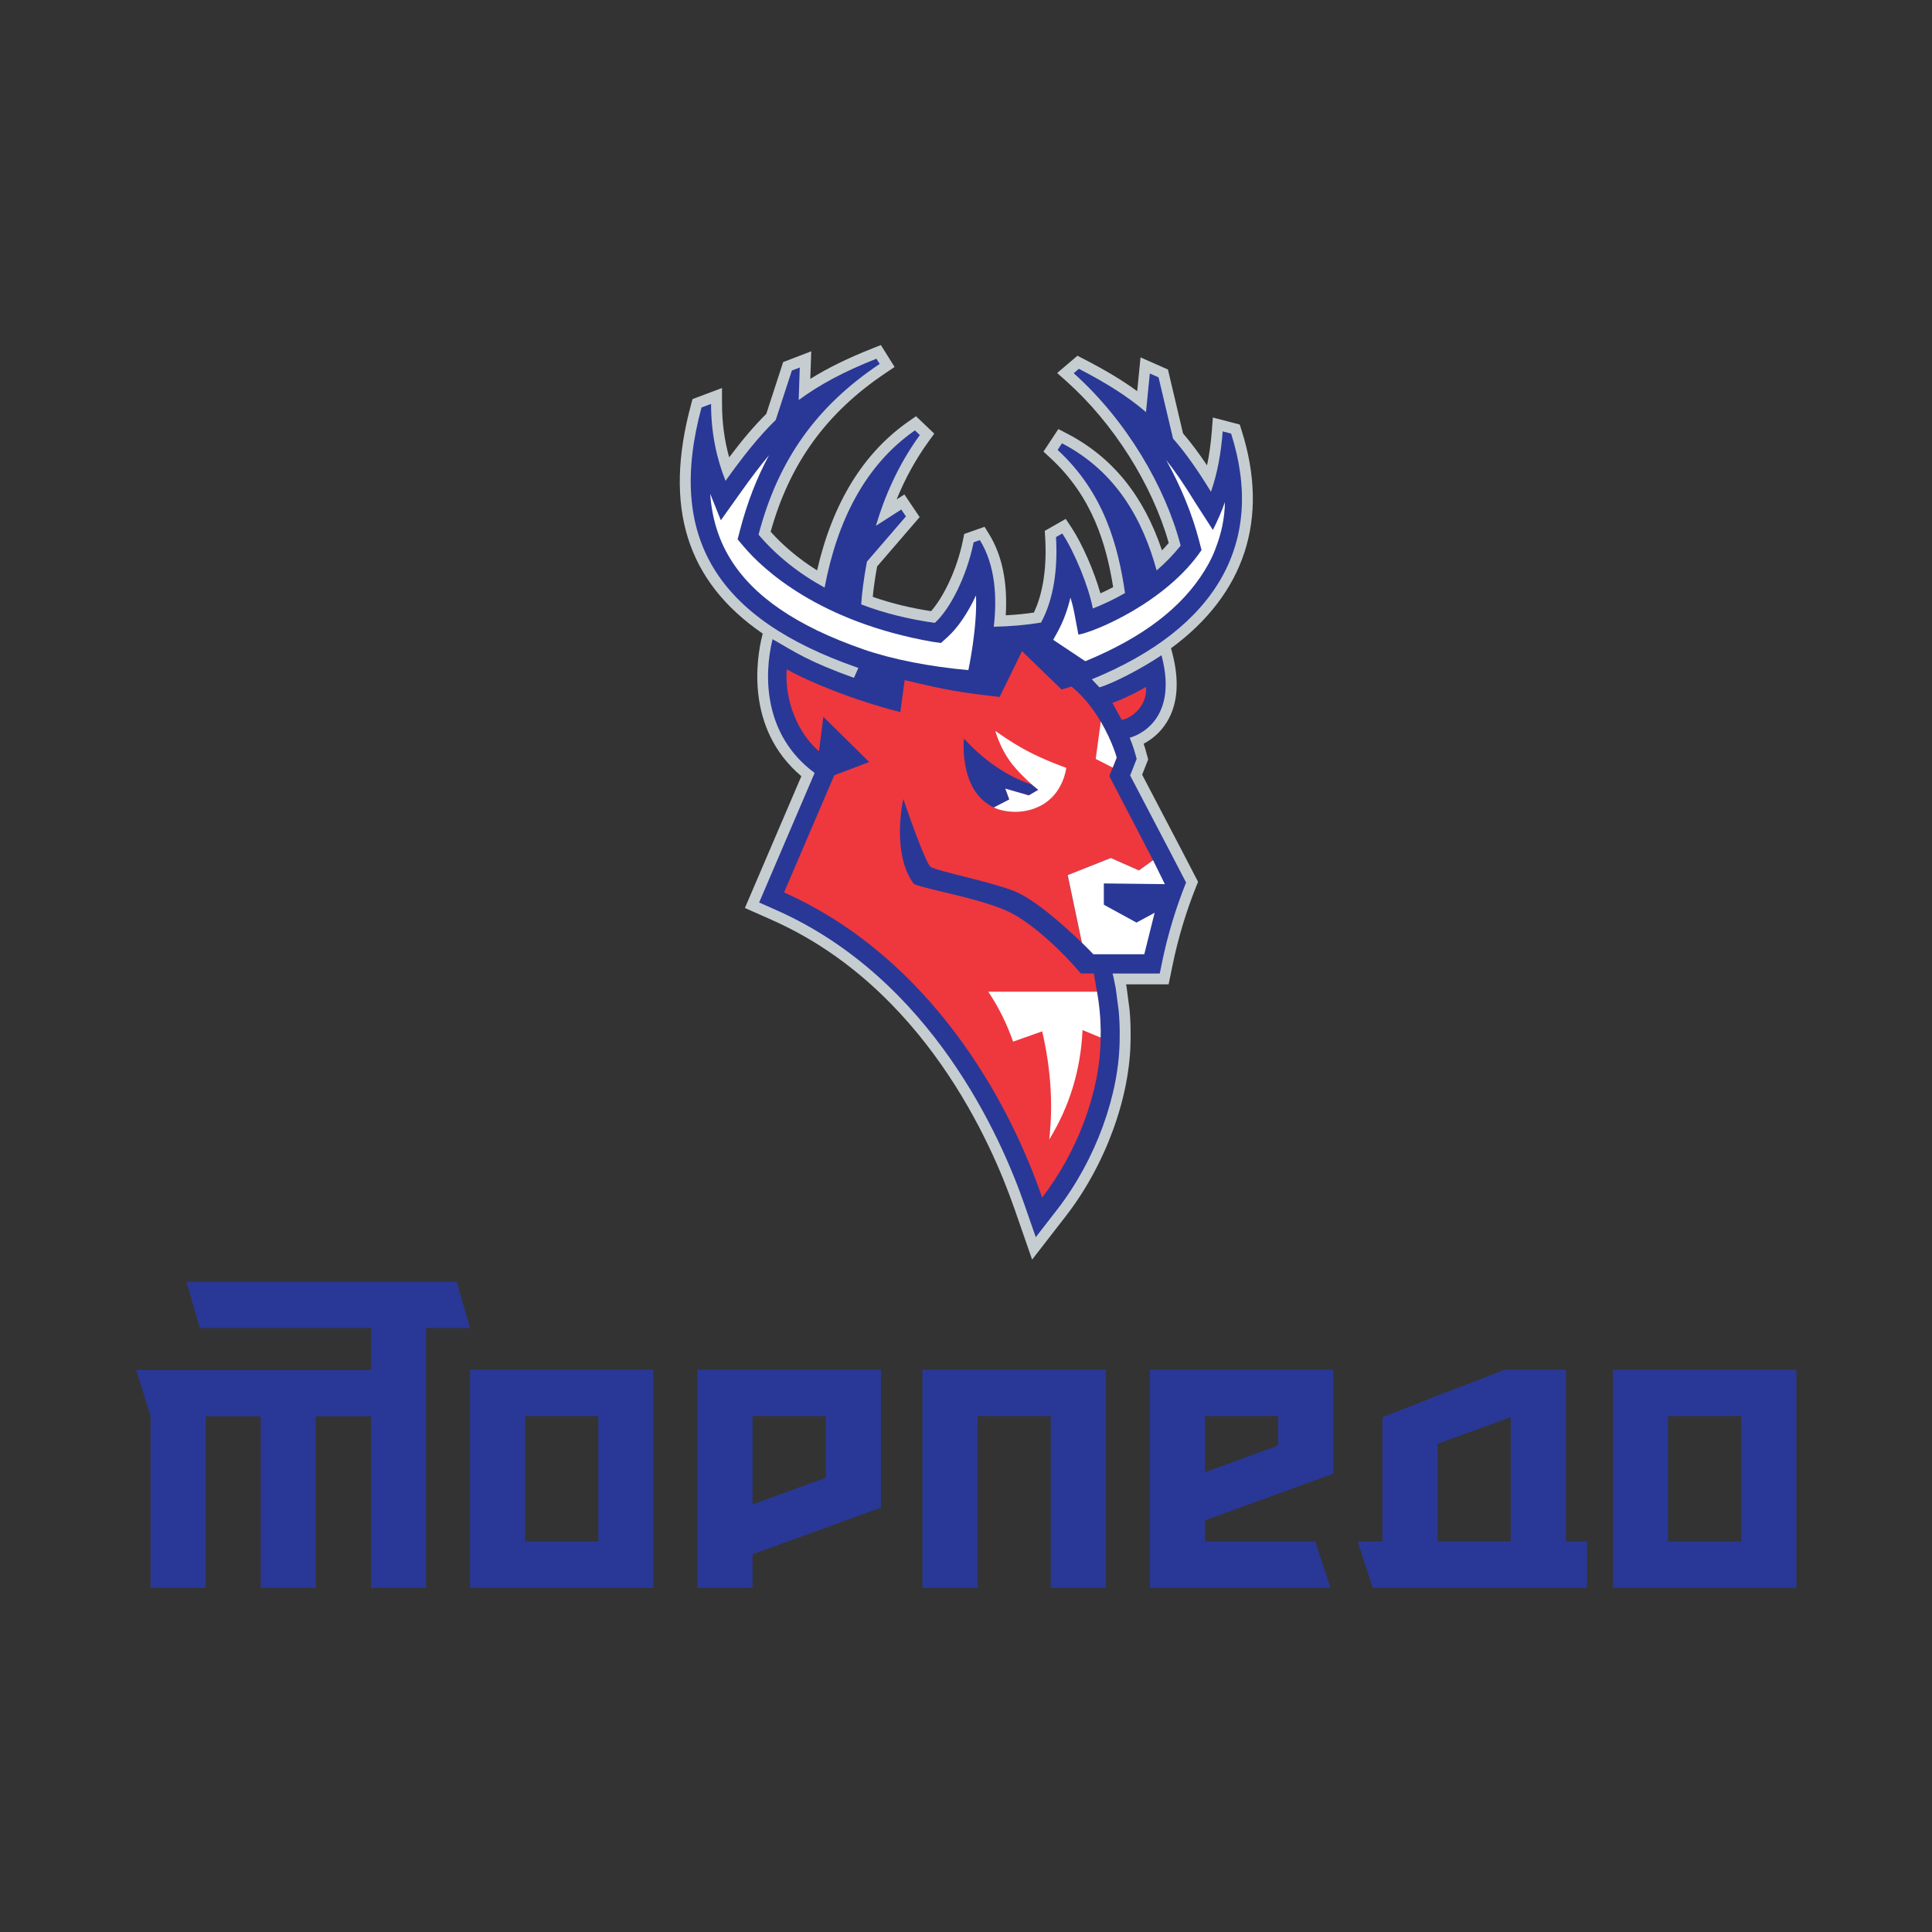<?xml version="1.0" encoding="UTF-8"?> <svg xmlns="http://www.w3.org/2000/svg" width="932" height="932" viewBox="0 0 932 932" fill="none"><rect x="0" y="0" width="932" height="932" fill="#333333" stroke="none"/><path d="M226.723 765.999H315.236V660.754H226.723V765.999ZM253.318 683.12H288.626V743.633H253.318V683.12Z" fill="#293896"></path><path d="M634.504 743.633H581.3V733.401L643.204 710.864V660.754H554.705V765.999H641.799L634.519 743.633H634.504ZM581.3 683.12H616.609V697.311L581.3 710.169V683.134V683.12Z" fill="#293896"></path><path d="M444.977 765.999H471.572V716.101V683.12H506.88V765.999H533.49V660.754H444.977V765.999Z" fill="#293896"></path><path d="M336.438 765.999H363.033V749.806L424.95 727.27V660.754H336.438V765.999ZM363.033 683.12H398.341V712.865L363.033 725.723V683.134V683.12Z" fill="#293896"></path><path d="M778.064 766H866.577V660.77H778.064V766ZM839.968 743.634H804.66V683.121H839.968V743.634Z" fill="#293896"></path><path d="M763.943 743.633H755.4V660.754H725.853L707.631 667.821L689.111 674.86V675.002L666.901 683.631V743.633H654.938L662.218 765.999H765.603V743.633H763.943ZM693.482 696.488L728.79 683.631V743.619H693.482V696.474V696.488Z" fill="#293896"></path><path d="M205.536 640.633V766.001H178.969V683.221H152.331V766.001H125.765V683.221H99.198V766.001H72.632V683.221L65.734 660.884H178.969V640.633H96.36L89.959 618.295H220.323L226.724 640.633H205.536Z" fill="#293896"></path><path d="M489.138 582.487C478.409 551.606 445.57 476.278 372.412 443.821L359.342 438.017L386.575 374.439C359.342 351.434 365.089 317.247 367.601 307.014L367.942 305.652C331.044 280.334 320.045 244.387 333.371 195.128L334.081 192.517L348.301 187.181V194.787C348.301 203.742 349.464 212.399 351.749 220.63C358.235 212.002 363.855 205.431 369.659 199.641L377.805 174.664L391.344 169.47L390.89 182.767C399.39 177.474 409.154 172.705 420.876 168.065L424.935 166.461L431.549 177.034L427.305 179.886C398.695 199.045 380.998 223.44 371.759 256.507C378.075 263.517 385.582 269.776 394.168 275.154C401.618 242.656 416.477 218.473 438.389 203.231L441.894 200.79L450.693 209.192L447.982 212.924C441.837 221.382 436.658 230.777 432.528 240.938L436.289 238.526L443.64 249.453L423.119 273.253C421.969 279.525 421.345 284.535 421.018 287.927C429.817 290.992 439.255 293.305 449.146 294.824C454.738 288.58 461.564 275.353 464.544 260.523L465.14 257.585L474.961 254.137L477.174 257.741C483.447 267.917 486.129 281.044 485.179 296.825C489.833 296.584 494.375 296.144 498.746 295.505C503.173 286.153 505.047 273.735 504.195 259.373L503.997 256.095L514.115 250.319L516.826 254.406C522.048 262.268 527.824 275.58 530.847 286.252C532.933 285.301 534.991 284.294 536.992 283.229C533.7 262.708 527.115 239.761 506.679 220.9L503.372 217.863L510.553 206.978L514.74 209.149C536.58 220.503 551.624 238.994 560.55 265.518C561.657 264.355 562.75 263.148 563.8 261.928C555.881 233.843 537.162 204.182 514.498 183.973L509.971 179.943L519.763 171.612L522.886 173.216C533.245 178.566 541.505 183.519 548.587 188.699L550.19 172.407L563.417 178.254L570.697 209.078C574.529 213.52 578.261 218.502 582.277 224.49C583.37 219.339 584.136 213.776 584.605 207.702L585.087 201.415L598.044 204.792L598.924 207.56C612.534 250.248 600.471 286.593 564.893 312.734L565.418 314.678C569.022 328.202 568.228 339.442 563.048 348.071C559.713 353.634 555.214 356.912 551.695 358.771C552.262 360.46 552.546 361.496 552.603 361.68L553.88 366.349L550.971 373.715L568.966 408.101L577.949 425.401L577.041 427.657C572.159 439.819 568.341 452.507 565.702 465.35L563.743 474.844H543.222C543.293 475.213 543.463 476.107 543.463 476.107L544.925 487.233V487.347C545.337 491.917 545.479 496.472 545.393 500.9C545.365 528.928 533.402 561.81 514.186 586.617L497.894 607.635L489.166 582.487H489.138Z" fill="#C6CDD1"></path><path d="M593.914 209.165L589.827 208.101C589.032 218.475 587.329 228.196 584.165 237.236C577.977 227.117 572.187 218.744 565.872 211.563L558.889 182.031L554.675 180.172L552.83 198.805C544.017 191.227 533.614 184.699 520.444 177.915L517.947 180.044C543.619 202.935 562.31 235.263 569.547 263.207C566.127 267.464 562.182 271.594 557.967 275.184C551.51 251.64 539.149 227.813 512.299 213.848L510.198 217.041C532.706 237.804 539.419 263.476 542.711 286.098C537.843 288.893 532.578 291.419 527.186 293.548C525.213 283.032 518.358 266.272 512.44 257.36L509.418 259.091C510.34 274.531 508.24 289.291 502.18 300.332C494.942 301.524 487.307 302.191 479.402 302.333C480.978 288.496 480.325 272.928 472.69 260.553L469.667 261.617C466.375 277.98 458.342 293.818 450.977 300.474C438.474 298.742 426.624 295.819 415.441 291.561C415.711 287.304 416.491 279.981 418.208 270.941L437.026 249.114L434.784 245.793L422.537 253.641C426.624 239.805 433.195 224.364 443.725 209.875L441.355 207.618C417.272 224.378 403.846 251.385 397.787 283.458C385.412 276.674 374.626 268.159 365.926 257.913C375.406 221.725 393.969 195.91 424.367 175.559L422.792 173.033C406.997 179.292 395.147 185.678 385.284 192.987L385.809 177.291L381.991 178.752L374.229 202.566C365.941 210.683 358.433 220.135 350.004 231.971C345.533 220.802 343.021 208.427 343.021 194.846L338.409 196.577C321.436 259.375 345.817 298.458 413.525 322.017C413.71 322.073 413.894 322.144 414.079 322.201L411.95 326.998C389.939 319.05 383.737 314.722 372.682 308.336C368.339 326.033 368.396 354.657 392.976 372.865L366.21 435.365L374.527 439.055C449.558 472.348 483.135 549.281 494.091 580.814L499.654 596.822L510.028 583.44C528.576 559.513 540.1 527.88 540.128 500.845C540.228 496.162 540.029 491.776 539.688 487.874L538.269 476.989C537.446 472.476 536.878 470.205 536.807 469.95L536.722 469.623H559.471L560.55 464.33C563.261 451.146 567.149 438.217 572.159 425.729L564.296 410.6L545.18 374.071L548.331 366.096L547.508 363.115C547.423 362.789 546.628 359.993 544.968 355.878C544.968 355.878 569.391 350.229 560.309 316.084C550.119 322.967 536.282 329.893 530.393 331.596L526.689 327.707C587.5 302.801 610.49 261.22 593.9 209.208L593.914 209.165Z" fill="#293896"></path><path d="M470.829 287.23C466.898 295.646 462.087 302.798 457.106 307.297L453.927 310.164L449.698 309.582C395.174 299.946 368.153 274.728 358.928 263.843L355.82 260.181L357.041 255.526C360.475 242.399 365.087 230.478 370.977 219.607C366.847 224.518 362.49 230.251 357.481 237.29L347.731 250.985L342.594 238.17C343.403 249.779 346.553 260.068 352.06 269.179C363.214 287.628 384.303 302.046 416.532 313.258C430.397 318.083 448.875 321.659 467.139 323.263C467.139 323.263 471.553 302.728 470.815 287.245L470.829 287.23Z" fill="white"></path><path d="M552.8 331.354C552.8 331.354 545.023 336.094 536.607 339.088L541.149 347.262C547.393 346.099 553.666 339.017 552.814 331.354H552.8Z" fill="#EF373E"></path><path d="M515.052 422.151L535.842 413.906L549.395 419.895L556.236 414.97L535.147 374.397L538.666 365.499C538.666 365.499 532.791 344.055 516.854 331.155L512.114 332.617L493.026 314.125L482.226 336.207C463.536 334.078 456.951 333.014 436.416 328.09L434.316 343.53C411.41 337.669 389.57 328.629 379.564 322.895C378.514 333.142 382.062 351.094 395.09 362.405L397.19 345.772L419.301 367.599L402.456 373.985L378.23 430.524C441.809 458.737 482.737 520.073 502.747 577.677C518.94 556.787 530.918 527.254 530.918 500.645C531.131 491.506 530.066 483.416 529.186 478.563H529.201C528.42 474.234 527.696 469.594 527.696 469.594H521.381C513.349 460.015 498.32 445.355 486.484 439.763C472.008 432.98 442.263 428.183 440.673 426.196C432.769 415.425 433.251 397.657 435.749 385.424C440.219 398.593 446.932 416.688 448.905 418.149C451.672 420.15 477.33 425.203 488.925 429.73C499.185 433.718 513.703 446.901 521.864 454.749L515.023 422.151H515.052ZM496.304 383.692L485.065 380.485L486.938 385.651L479.459 389.511C474.861 387.41 470.816 383.579 468.163 377.576C464.998 370.395 464.473 361.213 464.998 356.288C481.474 374.34 497.724 378.399 497.724 378.399C499.625 380.031 500.917 381.01 500.917 381.01L496.304 383.706V383.692Z" fill="#EF373E"></path><path d="M488.712 502.492L502.747 497.525C506.99 515.789 508.04 533.075 506.139 549.721C515.846 533.869 521.295 516.499 522.218 496.9L530.946 500.519C531.159 491.366 530.066 483.248 529.2 478.395H476.748C481.843 486.015 485.76 494.034 488.712 502.492Z" fill="white"></path><path d="M536.779 370.296C537.645 368.167 538.681 365.485 538.681 365.485C538.681 365.485 536.978 358.503 531.017 348.086L528.576 366.095L536.779 370.296Z" fill="white"></path><path d="M561.925 426.508L556.248 414.971L549.408 419.895L535.855 413.906L515.064 422.152L521.905 454.75C524.516 457.276 526.517 459.39 527.411 460.327H552.005L557.001 440.317L548.244 445.057L532.492 436.442V426.168L561.939 426.508H561.925Z" fill="white"></path><path d="M494.998 361.966C487.391 357.893 480.579 352.841 480.182 352.643C480.437 353.863 482.665 360.987 487.349 367.43C490.641 371.957 496.431 377.308 497.708 378.4C500.32 380.643 500.902 381.012 500.902 381.012L496.289 383.708L484.964 380.444L486.894 385.666L479.43 389.527C480.579 390.264 491.18 394.366 502.122 388.618C513.078 382.856 514.369 370.41 514.369 370.41C514.369 370.41 504.151 366.863 494.984 361.966" fill="white"></path><path d="M590.892 242.228C589.331 246.826 587.231 251.381 585.102 255.667L576.346 242.057C571.265 233.755 566.88 227.341 562.58 221.934C569.633 234.663 575.111 247.933 578.461 260.847L579.624 265.346C562.708 290.38 528.208 304.827 520.218 306.161L518.161 295.205C517.777 293.161 517.167 290.791 516.387 288.265C514.953 294.339 512.895 299.86 510.227 304.727L508.07 308.658L523.539 318.976C551.568 307.438 570.116 293.048 581.143 275.18C584.024 270.511 585.613 266.85 586.507 264.253C589.246 257.2 590.807 249.806 590.892 242.213V242.228Z" fill="white"></path></svg> 